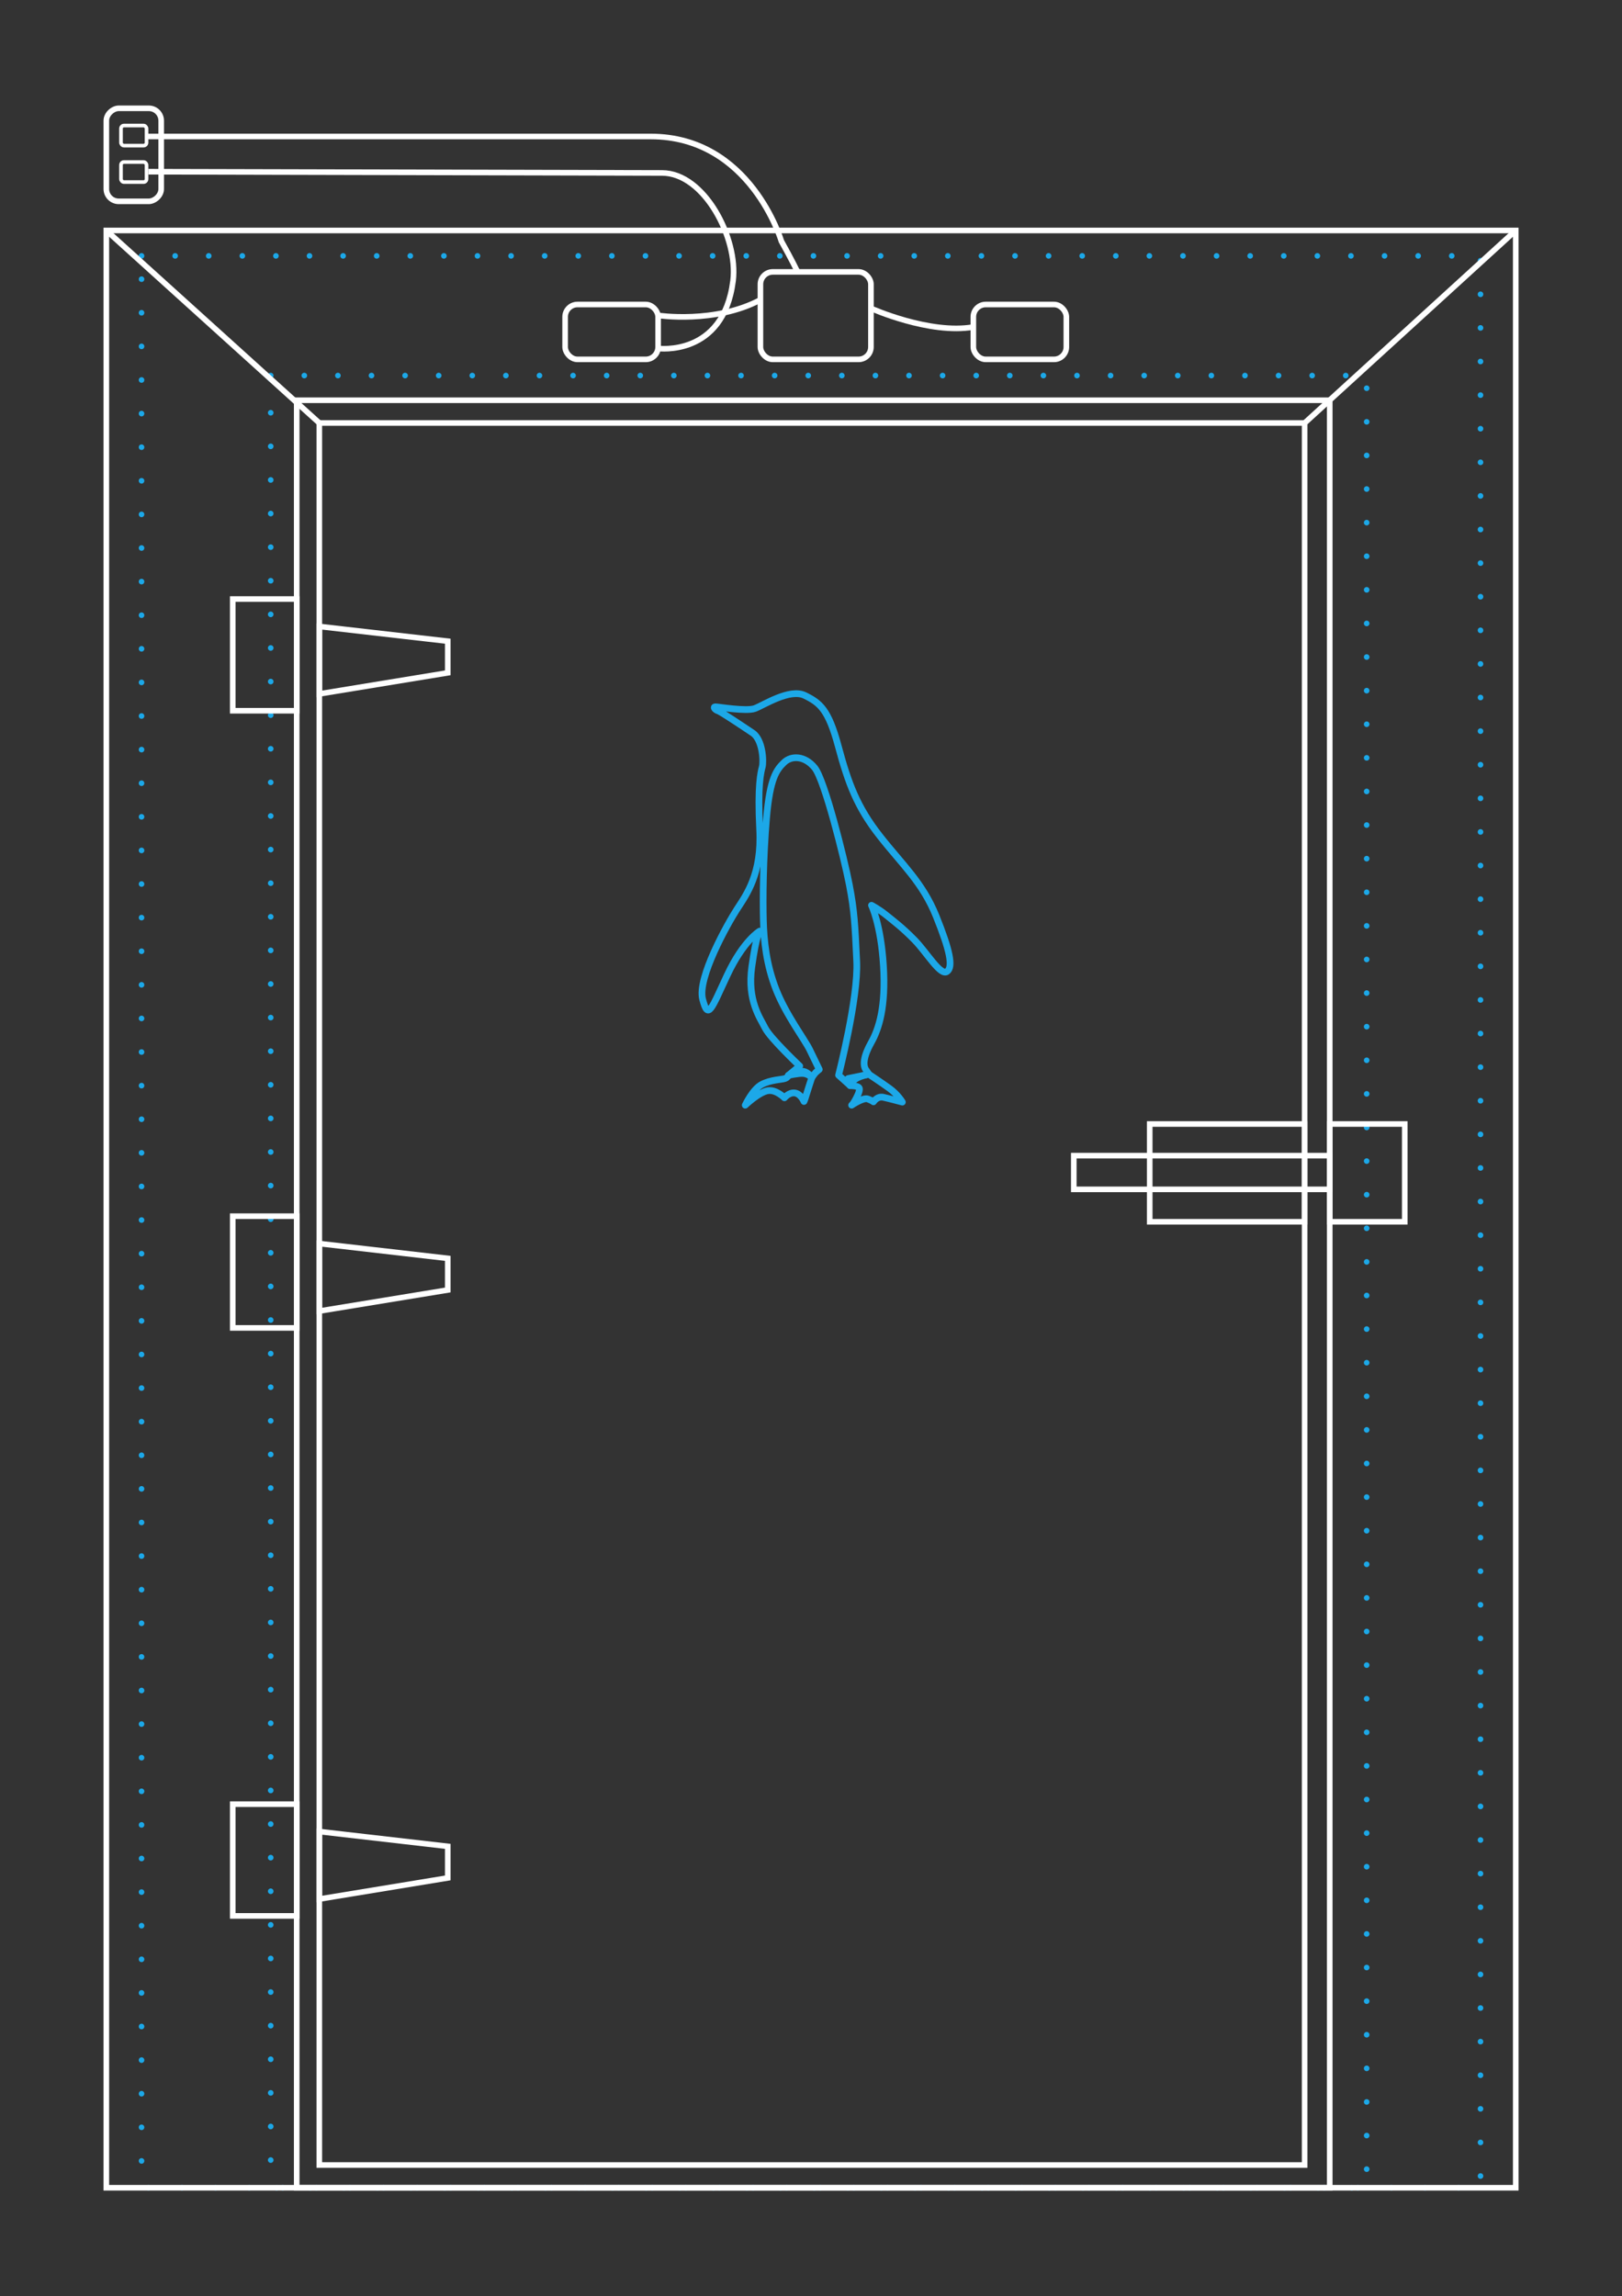 <svg viewBox="0 0 289.69 409.98" xmlns="http://www.w3.org/2000/svg"><rect x="0" y="0" width="289.69" height="409.98" fill="#333333" stroke="none"/><g fill="none"><g stroke-miterlimit="10"><path d="m25.28 45.69h239.14v344.94h-239.14z" stroke="#1ca8e8" stroke-dasharray="0 6" stroke-linecap="round"/><path d="m48.35 67.06h195.74v323.58h-195.74z" stroke="#1ca8e8" stroke-dasharray="0 6" stroke-linecap="round"/><path d="m18.99 41.15h251.72v349.49h-251.72z" stroke="#fff"/><path d="m52.99 71.47h184.5v319.16h-184.5z" stroke="#fff"/><path d="m57.03 75.53h175.98v311.05h-175.98z" stroke="#fff"/><path d="m41.57 106.96h11.42v19.95h-11.42z" stroke="#fff"/><path d="m79.97 114.49v5.65l-22.94 3.76v-12.04z" stroke="#fff"/><path d="m41.57 217.16h11.42v19.95h-11.42z" stroke="#fff"/><path d="m79.97 224.69v5.65l-22.94 3.76v-12.05z" stroke="#fff"/><path d="m41.57 322.15h11.42v19.95h-11.42z" stroke="#fff"/><path d="m79.97 329.68v5.64l-22.94 3.77v-12.05z" stroke="#fff"/><path d="m237.49 200.7h13.4v17.46h-13.4z" stroke="#fff"/><path d="m205.34 200.7h27.67v17.46h-27.67z" stroke="#fff"/><path d="m191.78 206.35h45.7v6.02h-45.7z" stroke="#fff"/><path d="m18.99 41.15 38.04 34.38" stroke="#fff"/><path d="m270.71 41.15-37.7 34.38" stroke="#fff"/><rect height="9.8" rx="2.21" stroke="#fff" width="16.61" x="100.93" y="54.37"/><rect height="9.8" rx="2.21" stroke="#fff" width="16.61" x="173.84" y="54.37"/><rect height="15.62" rx="2.21" stroke="#fff" width="19.74" x="135.81" y="48.55"/><path d="m117.54 56.32s10.13 1.54 18.27-2.78" stroke="#fff"/><path d="m117.54 62.22s11.63 1.54 13.37-11.98c0-.05.01-.1.02-.15.92-7.52-5.12-19.21-12.69-19.21l-91.74-.22" stroke="#fff"/><path d="m155.55 55.06s10.49 4.7 18.3 3.33" stroke="#fff"/><path d="m142.45 48.55s-1.03-2.16-2.9-5.49c0 0-5.48-18.69-23.33-18.69h-90.06" stroke="#fff"/><rect height="9.8" rx="2.21" stroke="#fff" transform="matrix(0 -1 1 0 -3.76 51.53)" width="16.61" x="15.58" y="22.75"/><rect height="3.58" rx=".53" stroke="#fff" stroke-width=".65" width="4.56" x="21.61" y="22.42"/><rect height="3.58" rx=".53" stroke="#fff" stroke-width=".65" width="4.56" x="21.61" y="28.93"/></g><path d="m133.1 197.34s1.32-2.84 2.94-3.7 3.6-.86 4.15-1.06.61-.56.61-.56 1.98-.86 2.74-.71 1.47 1.06 1.47 1.06-.76 2.28-1.01 3.14-.41 1.17-.41 1.17-.56-1.37-1.62-1.52-1.87.86-1.87.86-1.47-1.5-2.94-1.27c-1.62.25-4.05 2.58-4.05 2.58z" stroke="#1ca8e8" stroke-linecap="round" stroke-linejoin="round" stroke-width="1.2"/><path d="m151.85 193.85s1.47-.02 1.62.47-.46 1.66-.81 2.26-.56.76-.56.76 2.08-1.42 2.89-1.11 1.01.51 1.01.51.66-1.06 1.77-.81 3.39.86 3.39.86-.76-1.34-2.33-2.47-3.65-2.5-3.65-2.5l-3.7.76.35 1.27z" stroke="#1ca8e8" stroke-linecap="round" stroke-linejoin="round" stroke-width="1.2"/><path d="m135.68 166.26s-2.89 1.67-5.78 7.83-3.42 8.13-4.41 4.33 4.48-13.53 6.16-16.11c1.67-2.58 4.43-6.26 4.03-14.16s.2-10.24.46-11.2.1-4.86-1.72-6.08-5.67-3.8-6.18-3.95-.96-.71-.46-.71 5.52.86 7.04.3 6.23-3.65 8.92-2.33 4.21 2.48 5.98 9.07 3.34 10.84 7.4 16.01c4.05 5.17 7.65 8.31 10.08 14.34s3.09 9.07 1.93 9.88c-1.17.81-3.6-3.39-5.78-5.62s-3.75-3.39-5.07-4.46-2.63-1.75-2.63-1.75 1.67 3.37 2.13 10.77-.81 11.3-2.18 13.73-1.52 4.05-.96 4.86l.56.81s-1.27.2-2.18.71-1.17 1.32-1.17 1.32l-2.08-1.87s3.55-13.78 3.24-20.32-.41-8.97-1.32-13.68-4.41-18.7-6.18-20.88-4.15-2.23-5.47-.96-2.53 2.74-3.14 9.98c-.61 7.25-.66 14.59-.56 18.24s.51 7.85 2.28 12.36 5.12 8.92 5.98 10.69l1.72 3.55s-.66.51-.86.81-.46.61-.46.61-.71-.66-1.57-.71-2.63.35-2.63.35l2.03-1.67s-5.27-4.97-6.18-6.79-3.21-4.91-2.38-10.89 1.42-6.41 1.42-6.41z" stroke="#1ca8e8" stroke-linecap="round" stroke-linejoin="round" stroke-width="1.2"/></g></svg>